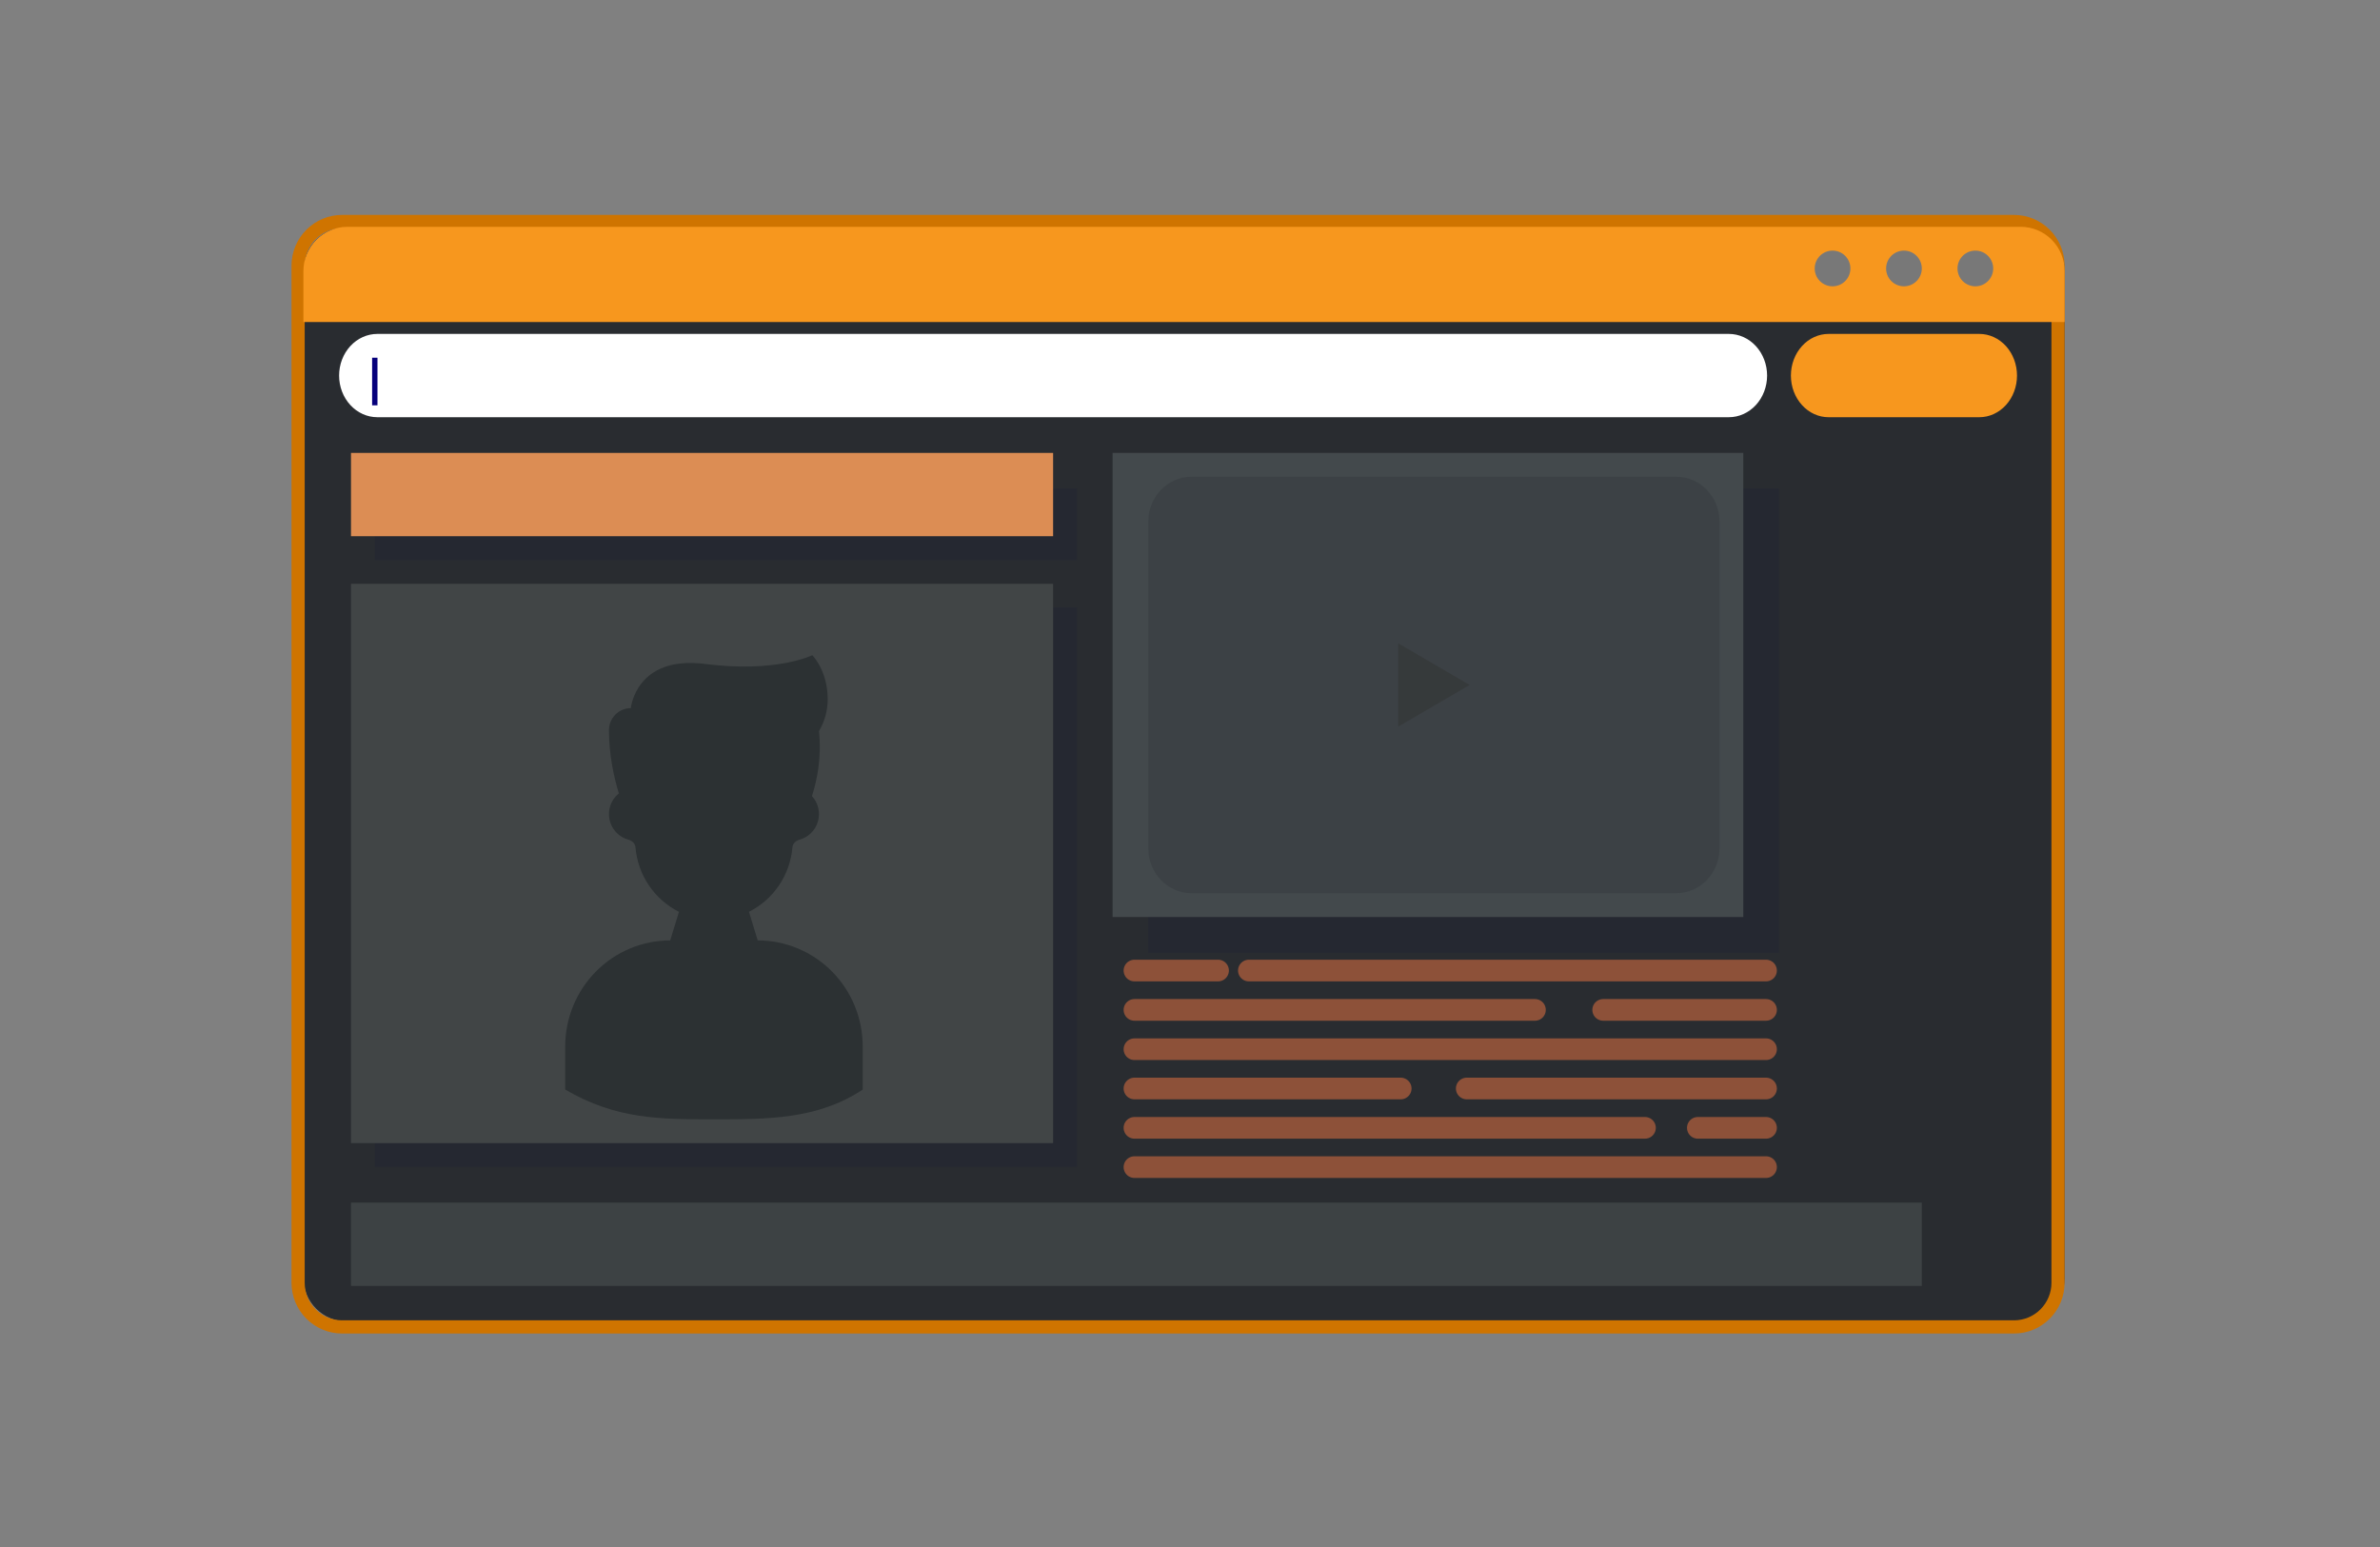<?xml version="1.0" encoding="UTF-8"?> <svg xmlns="http://www.w3.org/2000/svg" width="200" height="130" viewBox="0 0 200 130" fill="none"><rect x="0" y="0" width="200" height="130" fill="#808080" stroke="none"/><path d="M169.799 19.06H29.193C27.151 19.06 25.496 20.704 25.496 22.733V107.387C25.496 109.416 27.151 111.06 29.193 111.06H169.799C171.841 111.06 173.496 109.416 173.496 107.387V22.733C173.496 20.704 171.841 19.06 169.799 19.06Z" fill="#292C30"></path><path d="M169.249 112.06H28.743C27.617 112.059 26.537 111.61 25.741 110.81C24.945 110.011 24.497 108.928 24.496 107.798V22.323C24.498 21.193 24.946 20.11 25.742 19.311C26.538 18.512 27.617 18.062 28.743 18.06H169.249C170.375 18.062 171.454 18.512 172.25 19.311C173.046 20.11 173.494 21.193 173.496 22.323V107.798C173.495 108.928 173.047 110.011 172.251 110.81C171.455 111.61 170.375 112.059 169.249 112.06ZM28.743 19.173C27.911 19.174 27.113 19.506 26.525 20.096C25.937 20.687 25.606 21.488 25.605 22.323V107.798C25.605 108.633 25.935 109.435 26.523 110.026C27.112 110.618 27.91 110.951 28.743 110.952H169.249C170.082 110.951 170.881 110.618 171.47 110.027C172.059 109.435 172.391 108.634 172.392 107.798V22.323C172.391 21.487 172.059 20.686 171.47 20.095C170.881 19.504 170.082 19.173 169.249 19.173H28.743Z" fill="#CF7400"></path><path d="M173.496 27.06V22.78C173.496 22.291 173.4 21.807 173.215 21.355C173.029 20.904 172.756 20.494 172.413 20.148C172.07 19.803 171.662 19.529 171.214 19.342C170.765 19.155 170.284 19.059 169.799 19.06H29.189C28.21 19.06 27.27 19.452 26.578 20.149C25.885 20.847 25.496 21.793 25.496 22.78V27.06H173.496Z" fill="#F7971E"></path><path d="M153.996 24.06C154.825 24.06 155.496 23.389 155.496 22.56C155.496 21.732 154.825 21.06 153.996 21.06C153.168 21.06 152.496 21.732 152.496 22.56C152.496 23.389 153.168 24.06 153.996 24.06Z" fill="#787878"></path><path d="M159.996 24.06C160.825 24.06 161.496 23.389 161.496 22.56C161.496 21.732 160.825 21.06 159.996 21.06C159.168 21.06 158.496 21.732 158.496 22.56C158.496 23.389 159.168 24.06 159.996 24.06Z" fill="#787878"></path><path d="M165.996 24.06C166.825 24.06 167.496 23.389 167.496 22.56C167.496 21.732 166.825 21.06 165.996 21.06C165.168 21.06 164.496 21.732 164.496 22.56C164.496 23.389 165.168 24.06 165.996 24.06Z" fill="#787878"></path><path d="M169.496 31.56C169.496 32.488 169.163 33.379 168.569 34.035C167.975 34.691 167.17 35.06 166.331 35.06H153.665C153.249 35.061 152.837 34.971 152.453 34.795C152.068 34.619 151.719 34.362 151.425 34.036C151.13 33.711 150.897 33.325 150.737 32.901C150.578 32.476 150.496 32.02 150.496 31.56C150.496 31.1 150.578 30.645 150.737 30.22C150.897 29.795 151.13 29.409 151.425 29.084C151.719 28.759 152.068 28.501 152.453 28.325C152.837 28.15 153.249 28.059 153.665 28.06H166.331C167.17 28.06 167.975 28.429 168.569 29.085C169.163 29.742 169.496 30.632 169.496 31.56Z" fill="#F7971E"></path><path d="M148.496 31.56C148.496 32.488 148.157 33.379 147.554 34.035C146.952 34.691 146.134 35.06 145.281 35.06H31.711C30.858 35.06 30.041 34.691 29.438 34.035C28.835 33.379 28.496 32.488 28.496 31.56C28.496 30.632 28.835 29.742 29.438 29.085C30.041 28.429 30.858 28.06 31.711 28.06H145.281C146.134 28.06 146.952 28.429 147.554 29.085C148.157 29.742 148.496 30.632 148.496 31.56Z" fill="white"></path><path d="M31.496 30.06V34.06" stroke="#06007B" stroke-width="0.45" stroke-miterlimit="10"></path><path opacity="0.1" d="M90.496 51.06H31.496V98.06H90.496V51.06Z" fill="#000042"></path><path d="M88.496 49.06H29.496V96.06H88.496V49.06Z" fill="#414546"></path><path opacity="0.1" d="M90.496 41.06H31.496V47.06H90.496V41.06Z" fill="#000042"></path><path d="M88.496 38.06H29.496V45.06H88.496V38.06Z" fill="#DC8D54"></path><path d="M161.496 101.06H29.496V108.06H161.496V101.06Z" fill="#3D4244"></path><path opacity="0.1" d="M149.496 41.06H96.496V80.06H149.496V41.06Z" fill="#000042"></path><path d="M146.496 38.06H93.496V77.06H146.496V38.06Z" fill="#43494C"></path><path opacity="0.2" d="M140.859 40.06H100.134C98.125 40.06 96.496 41.746 96.496 43.825V71.295C96.496 73.374 98.125 75.06 100.134 75.06H140.859C142.867 75.06 144.496 73.374 144.496 71.295V43.825C144.496 41.746 142.867 40.06 140.859 40.06Z" fill="#222628"></path><path d="M117.496 54.06L123.496 57.56L117.496 61.06V54.06Z" fill="#363A3B"></path><g opacity="0.5"><path d="M134.721 84.864H148.406" stroke="#F17641" stroke-width="1.82" stroke-linecap="round" stroke-linejoin="round"></path><path d="M95.332 84.864H128.988" stroke="#F17641" stroke-width="1.82" stroke-linecap="round" stroke-linejoin="round"></path><path d="M104.947 81.558H148.405" stroke="#F17641" stroke-width="1.82" stroke-linecap="round" stroke-linejoin="round"></path><path d="M95.332 81.558H102.358" stroke="#F17641" stroke-width="1.82" stroke-linecap="round" stroke-linejoin="round"></path><path d="M123.256 91.47H148.406" stroke="#F17641" stroke-width="1.82" stroke-linecap="round" stroke-linejoin="round"></path><path d="M95.332 91.47H117.706" stroke="#F17641" stroke-width="1.82" stroke-linecap="round" stroke-linejoin="round"></path><path d="M95.332 88.169H148.406" stroke="#F17641" stroke-width="1.82" stroke-linecap="round" stroke-linejoin="round"></path><path d="M95.332 98.077H148.406" stroke="#F17641" stroke-width="1.82" stroke-linecap="round" stroke-linejoin="round"></path><path d="M142.674 94.776H148.406" stroke="#F17641" stroke-width="1.82" stroke-linecap="round" stroke-linejoin="round"></path><path d="M95.332 94.776H138.233" stroke="#F17641" stroke-width="1.82" stroke-linecap="round" stroke-linejoin="round"></path></g><path d="M72.496 87.934V91.56C68.732 94.06 64.549 94.06 59.996 94.06C55.444 94.06 51.782 94.06 47.496 91.56V87.934C47.496 85.571 48.426 83.306 50.081 81.636C51.735 79.965 53.98 79.027 56.32 79.027L57.055 76.625C56.037 76.113 55.166 75.346 54.526 74.397C53.886 73.448 53.498 72.348 53.401 71.204C53.378 70.885 53.122 70.649 52.82 70.566C52.423 70.461 52.064 70.247 51.782 69.948C51.499 69.649 51.305 69.276 51.22 68.871C51.136 68.467 51.164 68.047 51.303 67.658C51.441 67.269 51.685 66.927 52.005 66.669C51.608 65.376 51.173 63.476 51.173 61.363C51.173 60.87 51.367 60.398 51.711 60.05C52.056 59.703 52.524 59.507 53.011 59.507C53.011 59.507 53.425 55.052 59.261 55.796C65.256 56.562 68.257 55.06 68.257 55.06C68.257 55.06 69.555 56.328 69.555 58.764C69.556 59.707 69.302 60.632 68.821 61.44V61.435V61.444V61.44C69.061 63.687 68.64 65.635 68.232 66.897C68.491 67.179 68.674 67.524 68.761 67.898C68.849 68.273 68.839 68.664 68.732 69.033C68.626 69.403 68.426 69.738 68.153 70.006C67.879 70.275 67.542 70.467 67.173 70.564C66.872 70.648 66.614 70.884 66.592 71.203C66.494 72.347 66.107 73.446 65.467 74.395C64.827 75.344 63.956 76.111 62.938 76.622L63.673 79.026C64.832 79.026 65.98 79.256 67.05 79.704C68.121 80.152 69.093 80.808 69.913 81.635C70.732 82.462 71.382 83.444 71.825 84.525C72.268 85.606 72.496 86.764 72.496 87.934Z" fill="#2C3133"></path></svg> 